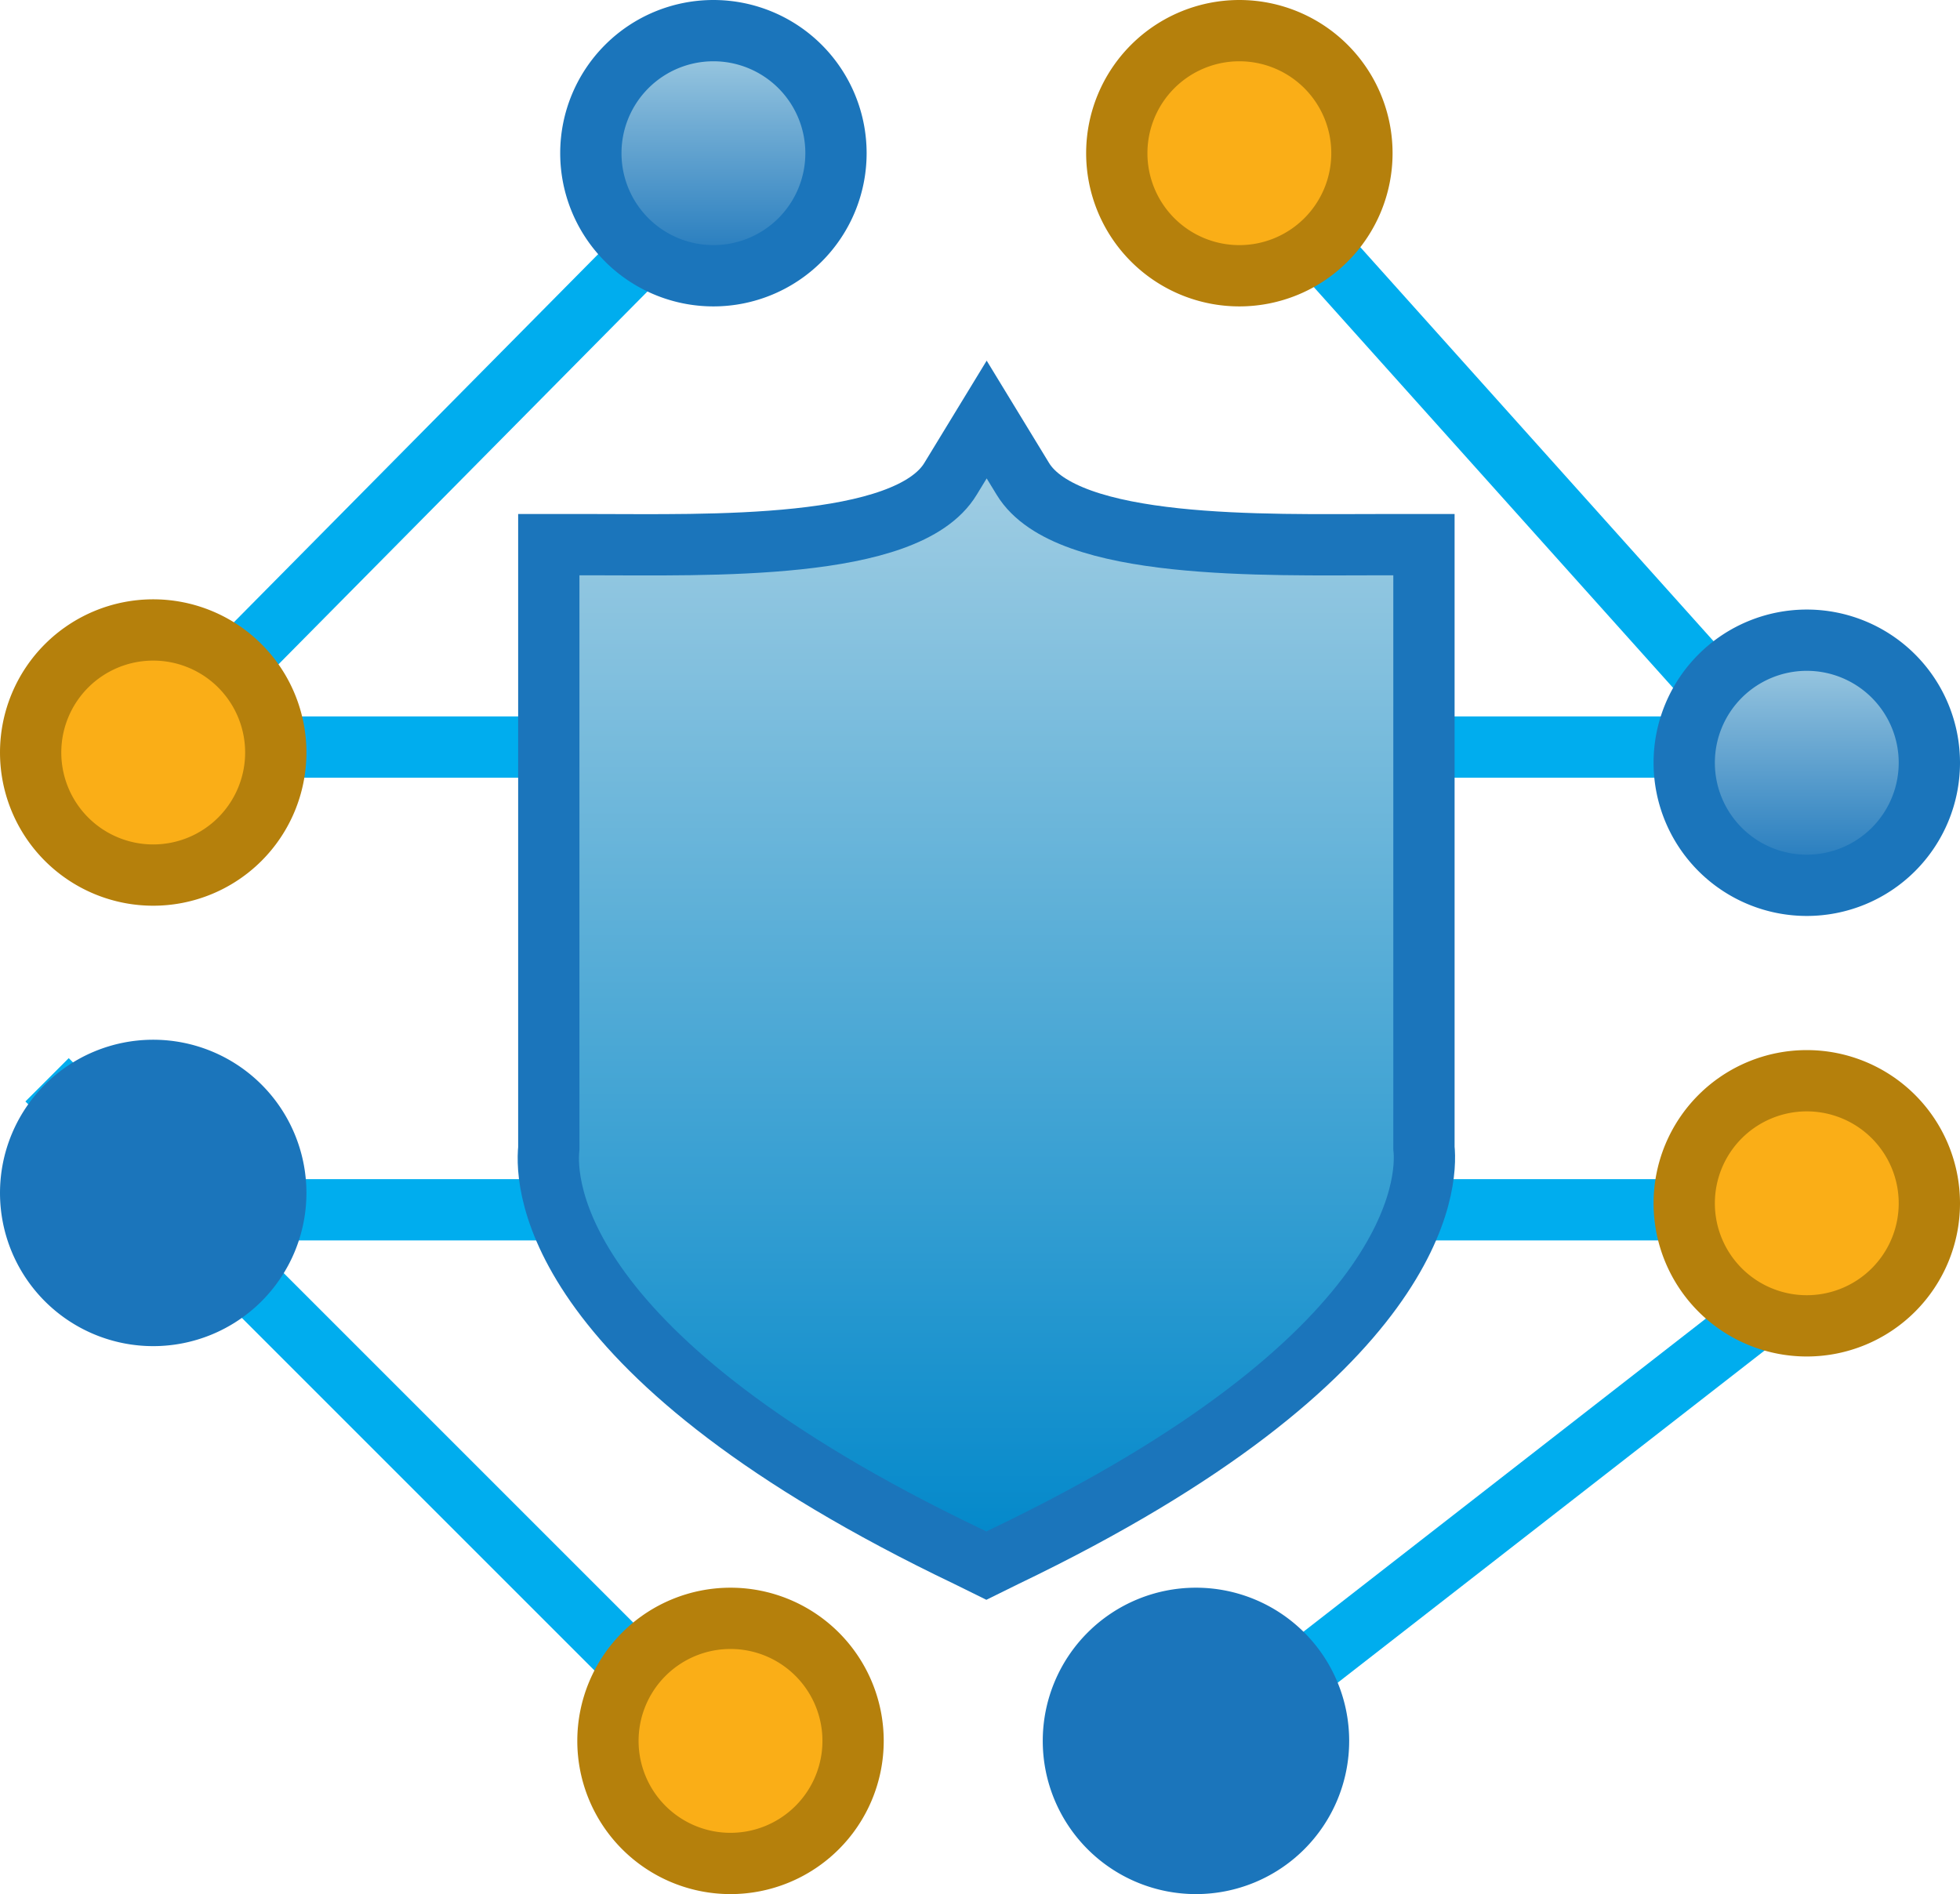 <svg xmlns="http://www.w3.org/2000/svg" xmlns:xlink="http://www.w3.org/1999/xlink" width="31.982" height="30.909" viewBox="0 0 31.982 30.909">
  <defs>
    <linearGradient id="linear-gradient" x1="0.5" y1="1" x2="0.5" gradientUnits="objectBoundingBox">
      <stop offset="0" stop-color="#1b75bb"/>
      <stop offset="0.63" stop-color="#72add4"/>
      <stop offset="1" stop-color="#a7d0e4"/>
    </linearGradient>
    <linearGradient id="linear-gradient-2" x1="-7.364" y1="14.013" x2="-7.364" y2="13.014" gradientUnits="objectBoundingBox">
      <stop offset="0" stop-color="#a7d0e4"/>
      <stop offset="0.37" stop-color="#72add4"/>
      <stop offset="1" stop-color="#1b75bb"/>
    </linearGradient>
    <linearGradient id="linear-gradient-3" x1="0.5" y1="1" x2="0.5" gradientUnits="objectBoundingBox">
      <stop offset="0" stop-color="#0087ca"/>
      <stop offset="0.53" stop-color="#57add7"/>
      <stop offset="1" stop-color="#a7d0e4"/>
    </linearGradient>
    <linearGradient id="linear-gradient-4" x1="0.5" y1="0.999" x2="0.5" y2="0" xlink:href="#linear-gradient"/>
    <linearGradient id="linear-gradient-5" x1="0.359" y1="17.862" x2="0.359" y2="16.863" xlink:href="#linear-gradient-2"/>
  </defs>
  <g id="DS-LOGO-ICON" transform="translate(0.5 0.5)">
    <line id="Line_144" data-name="Line 144" x2="9.812" y2="10.946" transform="translate(20.099 2.5)" fill="none" stroke="#00adee" stroke-miterlimit="10" stroke-width="1"/>
    <line id="Line_145" data-name="Line 145" y1="10.946" x2="10.831" transform="translate(0.268 2.5)" fill="none" stroke="#00adee" stroke-miterlimit="10" stroke-width="1"/>
    <line id="Line_146" data-name="Line 146" x2="16.098" transform="translate(0.009 11.691)" fill="none" stroke="#00adee" stroke-miterlimit="10" stroke-width="1"/>
    <line id="Line_147" data-name="Line 147" x2="16.106" transform="translate(13.69 11.691)" fill="none" stroke="#00adee" stroke-miterlimit="10" stroke-width="1"/>
    <path id="Path_1134" data-name="Path 1134" d="M690.66,360.58a2,2,0,1,1-2-2,2,2,0,0,1,2,2Z" transform="translate(-668.937 -358.58)" fill="#faae17" stroke="#b5800c" stroke-miterlimit="10" stroke-width="1"/>
    <path id="Path_1135" data-name="Path 1135" d="M675.24,360.58a2,2,0,1,1-2-2,2,2,0,0,1,2,2Z" transform="translate(-662.099 -358.58)" stroke="#1b75bb" stroke-miterlimit="10" stroke-width="1" fill="url(#linear-gradient)"/>
    <line id="Line_148" data-name="Line 148" x1="11.387" y1="11.387" transform="translate(0.268 17.121)" fill="none" stroke="#00adee" stroke-miterlimit="10" stroke-width="1"/>
    <line id="Line_149" data-name="Line 149" x1="11.574" y2="9.007" transform="translate(18.525 19.5)" fill="none" stroke="#00adee" stroke-miterlimit="10" stroke-width="1"/>
    <line id="Line_150" data-name="Line 150" x1="16.098" transform="translate(14.087 19.242)" fill="none" stroke="#00adee" stroke-miterlimit="10" stroke-width="1"/>
    <line id="Line_151" data-name="Line 151" x1="16.106" transform="translate(0.398 19.242)" fill="none" stroke="#00adee" stroke-miterlimit="10" stroke-width="1"/>
    <path id="Path_1136" data-name="Path 1136" d="M671.69,404a2,2,0,1,1,2,2,2,2,0,0,1-2-2Z" transform="translate(-662.27 -376.091)" fill="#faae17" stroke="#b5800c" stroke-miterlimit="10" stroke-width="1"/>
    <path id="Path_1137" data-name="Path 1137" d="M687.13,404a2,2,0,1,1,2,2A2,2,0,0,1,687.13,404Z" transform="translate(-670.115 -376.091)" stroke="#1b75bb" stroke-miterlimit="10" stroke-width="1" fill="url(#linear-gradient-2)"/>
    <g id="Police" transform="translate(8.451 6.342)">
      <path id="Path_1138" data-name="Path 1138" d="M685.521,380.8v-9.844h-.69c-1.883,0-5.141.1-5.855-1.074l-.59-.968-.59.968c-.714,1.18-3.972,1.074-5.855,1.074h-.7v9.85c-.059.59.041,3.411,6.84,6.663l.3.148.3-.148C685.48,384.207,685.58,381.357,685.521,380.8Z" transform="translate(-671.237 -368.91)" fill-rule="evenodd" fill="url(#linear-gradient-3)"/>
      <path id="Path_1139" data-name="Path 1139" d="M685.521,380.8v-9.844h-.69c-1.883,0-5.141.1-5.855-1.074l-.59-.968-.59.968c-.714,1.18-3.972,1.074-5.855,1.074h-.7v9.85c-.059.59.041,3.411,6.84,6.663l.3.148.3-.148C685.48,384.207,685.58,381.357,685.521,380.8Z" transform="translate(-671.237 -368.91)" fill="none" stroke="#1b75bb" stroke-miterlimit="10" stroke-width="1"/>
    </g>
    <path id="Path_1140" data-name="Path 1140" d="M658.92,376.36a2,2,0,1,1-2-2A2,2,0,0,1,658.92,376.36Z" transform="translate(-654.92 -364.58)" fill="#faae17" stroke="#b5800c" stroke-miterlimit="10" stroke-width="1"/>
    <path id="Path_1141" data-name="Path 1141" d="M707.17,376.63a2,2,0,1,1-2-2A2,2,0,0,1,707.17,376.63Z" transform="translate(-676.188 -364.683)" stroke="#1b75bb" stroke-miterlimit="10" stroke-width="1" fill="url(#linear-gradient-4)"/>
    <path id="Path_1142" data-name="Path 1142" d="M654.92,387.955a2,2,0,1,1,2,2,2,2,0,0,1-2-2Z" transform="translate(-654.92 -368.988)" stroke="#1b75bb" stroke-miterlimit="10" stroke-width="1" fill="url(#linear-gradient-5)"/>
    <path id="Path_1143" data-name="Path 1143" d="M703.17,388.23a2,2,0,1,1,2,2,2,2,0,0,1-2-2Z" transform="translate(-676.188 -369.094)" fill="#faae17" stroke="#b5800c" stroke-miterlimit="10" stroke-width="1"/>
  </g>
</svg>
